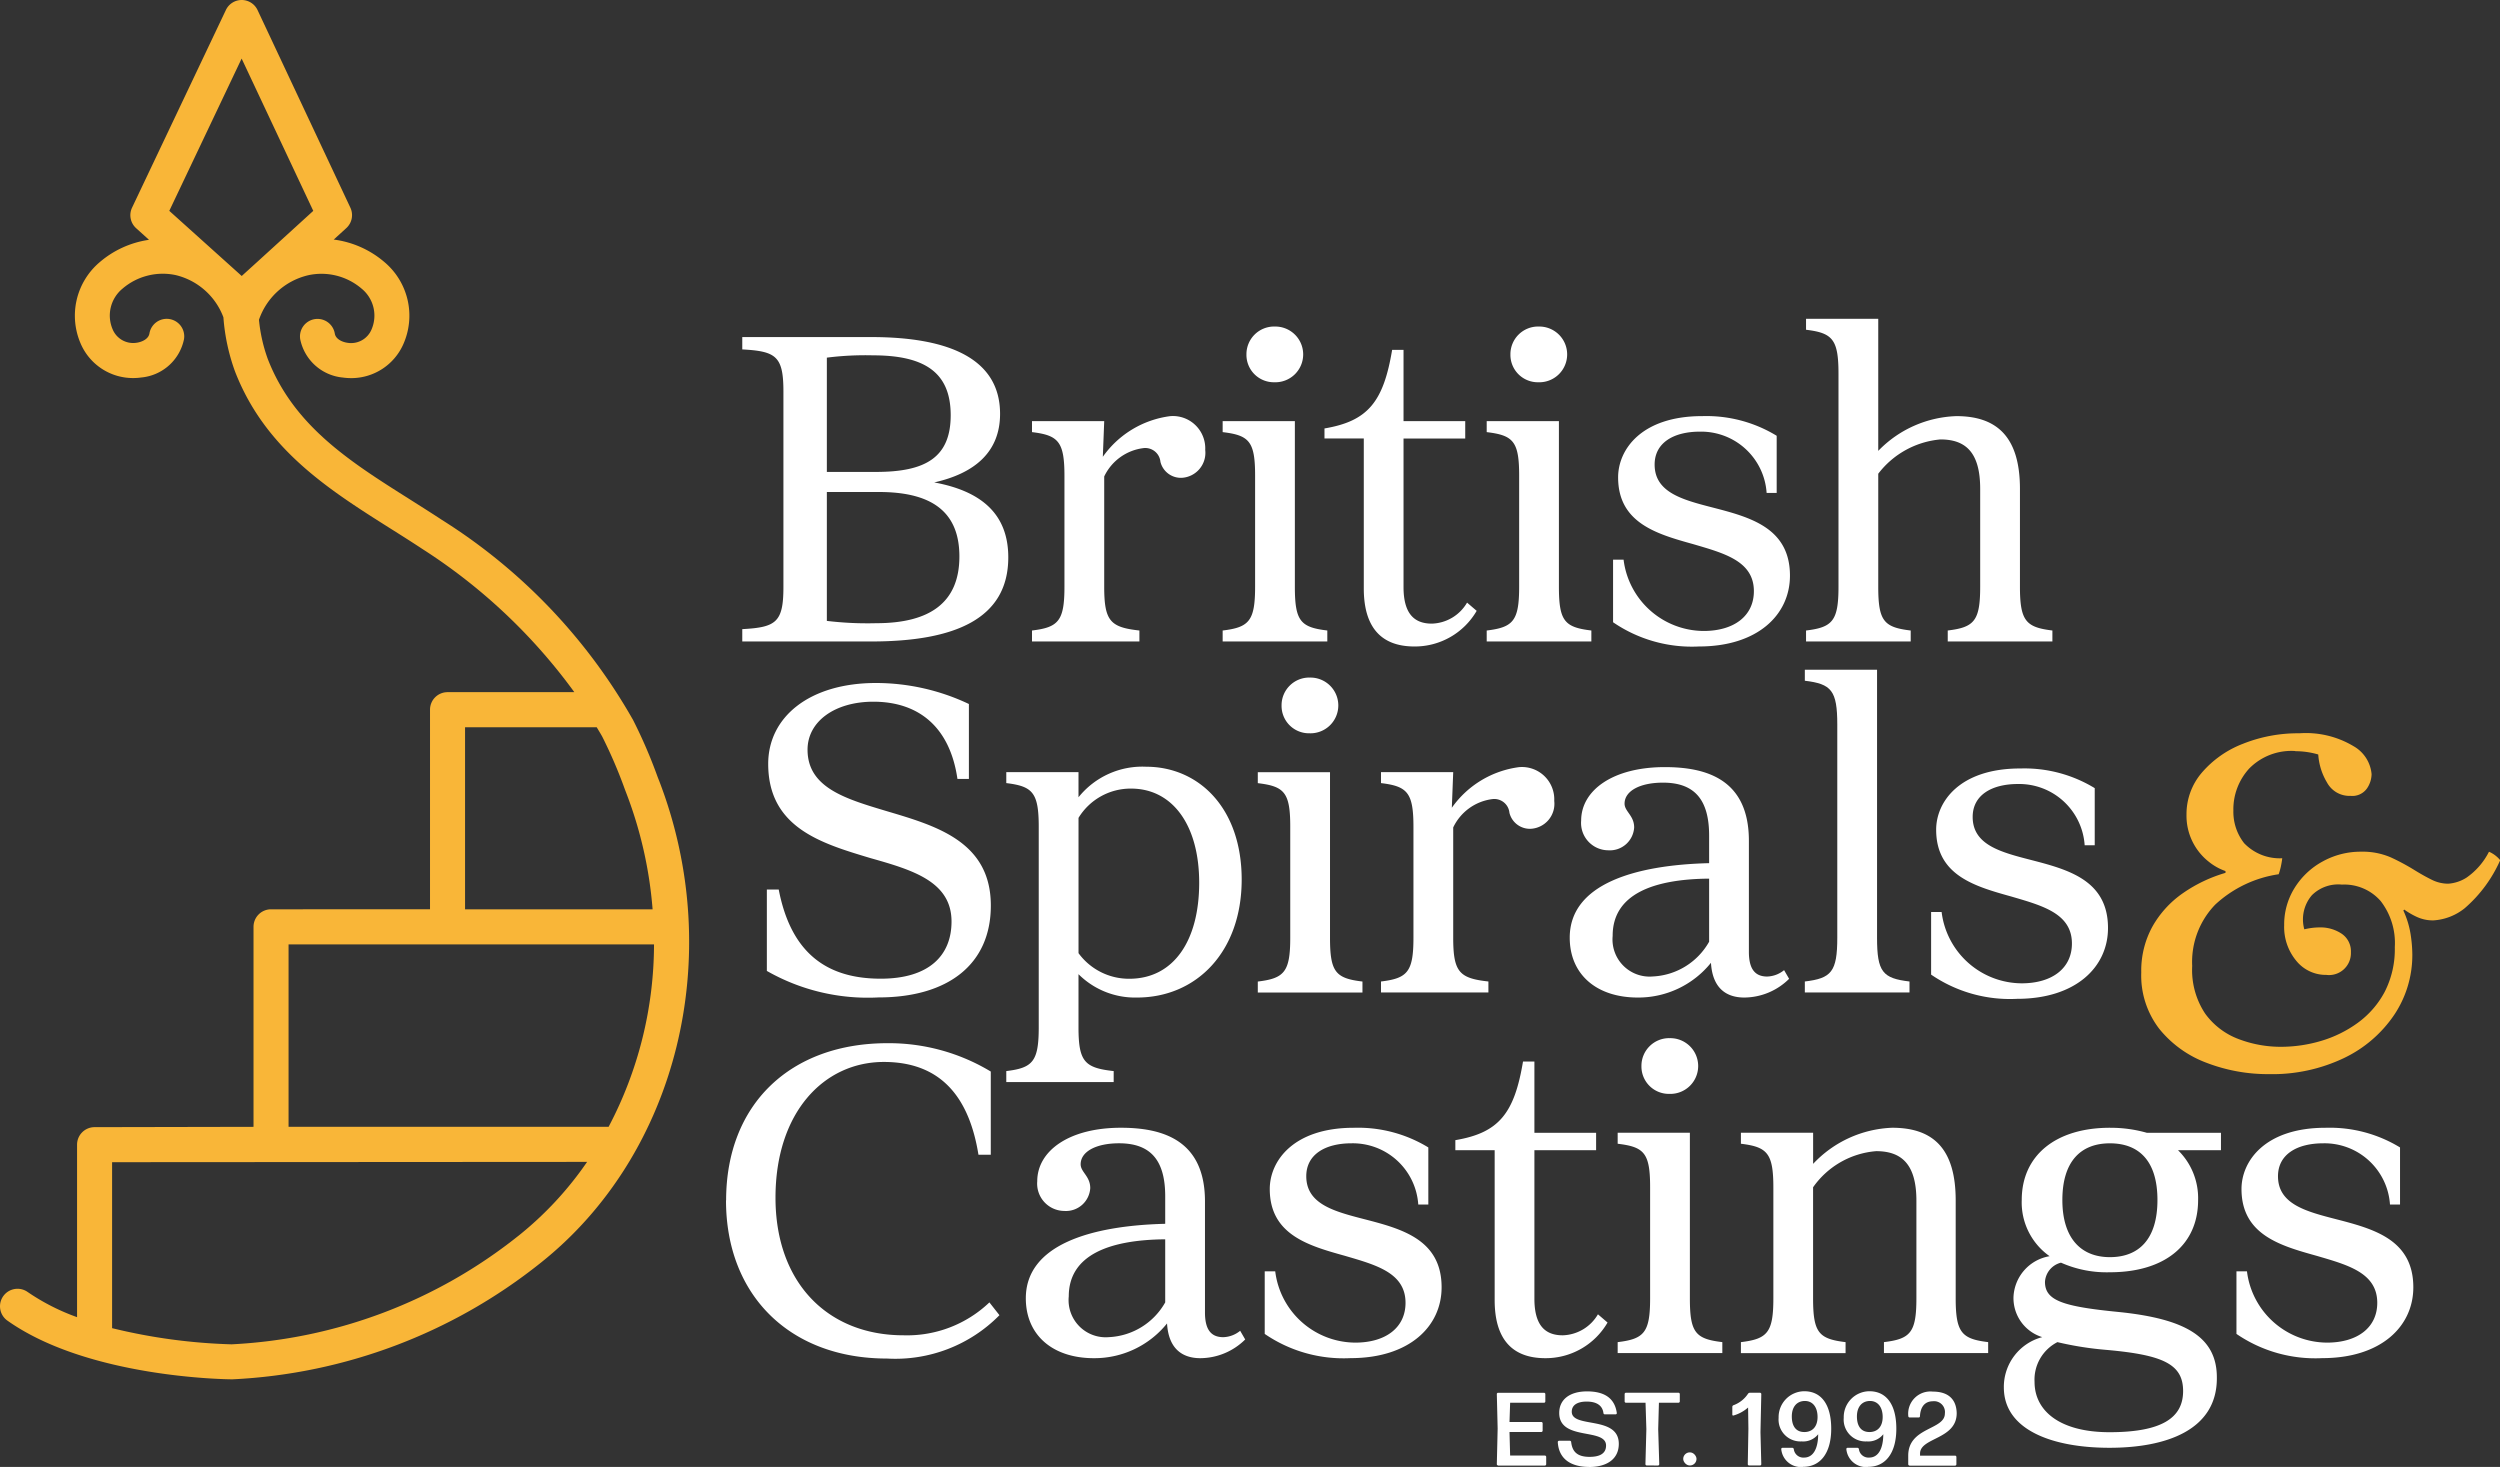 <svg id="Group_684" data-name="Group 684" xmlns="http://www.w3.org/2000/svg" xmlns:xlink="http://www.w3.org/1999/xlink" width="139.14" height="81.645" viewBox="0 0 139.14 81.645">
  <rect x="0" y="0" width="139.14" height="81.645" fill="#333333" stroke="none"/>
  <defs>
    <clipPath id="clip-path">
      <rect id="Rectangle_1868" data-name="Rectangle 1868" width="139.14" height="81.645" fill="none"/>
    </clipPath>
  </defs>
  <g id="Group_683" data-name="Group 683" clip-path="url(#clip-path)">
    <path id="Path_6553" data-name="Path 6553" d="M908.229,849.076a.075.075,0,0,1-.07-.07l.046-1.982-.046-1.924a.075.075,0,0,1,.07-.07h2.56a.075.075,0,0,1,.07.07v.416a.075.075,0,0,1-.07.07H908.9l-.035,1.07h1.774a.075.075,0,0,1,.07.07v.417a.075.075,0,0,1-.07.07h-1.774l.035,1.312h1.937a.075.075,0,0,1,.07.07v.417a.075.075,0,0,1-.07.07h-2.607Z" transform="translate(-824.852 -767.514)" fill="#fff"/>
    <path id="Path_6554" data-name="Path 6554" d="M946.9,848.377c-1.04,0-1.7-.457-1.751-1.387a.075.075,0,0,1,.07-.07h.6a.076.076,0,0,1,.075.07c.058.508.306.826,1.023.826.561,0,.919-.179.919-.63,0-1.005-2.607-.237-2.607-1.814,0-.751.59-1.2,1.548-1.2s1.543.37,1.658,1.208a.069.069,0,0,1-.063.07h-.607a.076.076,0,0,1-.075-.07c-.052-.417-.37-.641-.937-.641-.48,0-.826.173-.826.566,0,.942,2.618.191,2.618,1.786,0,.844-.659,1.289-1.647,1.289Z" transform="translate(-858.449 -766.733)" fill="#fff"/>
    <path id="Path_6555" data-name="Path 6555" d="M987,849.067a.075.075,0,0,1-.07-.07l.052-1.947-.046-1.474h-1.093a.075.075,0,0,1-.07-.07v-.417a.075.075,0,0,1,.07-.07h2.93a.075.075,0,0,1,.07.07v.417a.075.075,0,0,1-.07.07h-1.092l-.04,1.474L987.7,849a.075.075,0,0,1-.07.07Z" transform="translate(-895.352 -767.505)" fill="#fff"/>
    <rect id="Rectangle_1867" data-name="Rectangle 1867" width="0.74" height="0.729" rx="0.365" transform="translate(93.681 80.833)" fill="#fff"/>
    <path id="Path_6556" data-name="Path 6556" d="M1051.979,849.076a.075.075,0,0,1-.07-.07l.035-1.97-.017-1.185a2.093,2.093,0,0,1-.815.445.048.048,0,0,1-.063-.046v-.434a.1.1,0,0,1,.063-.093,1.64,1.64,0,0,0,.809-.636.13.13,0,0,1,.11-.058h.561a.075.075,0,0,1,.07.07l-.046,2.127.046,1.781a.075.075,0,0,1-.07.07h-.613Z" transform="translate(-954.635 -767.514)" fill="#fff"/>
    <path id="Path_6557" data-name="Path 6557" d="M1080.513,848.368a1.1,1.1,0,0,1-1.219-.995.07.07,0,0,1,.063-.07h.549a.087.087,0,0,1,.086.07.536.536,0,0,0,.572.474c.5,0,.781-.48.786-1.3a1.058,1.058,0,0,1-.919.4,1.215,1.215,0,0,1-1.283-1.312,1.439,1.439,0,0,1,1.427-1.48c.937,0,1.5.723,1.5,2.086s-.607,2.121-1.566,2.121Zm.063-1.942c.457,0,.739-.306.739-.839s-.26-.89-.705-.89-.728.324-.728.861.231.867.693.867Z" transform="translate(-980.157 -766.724)" fill="#fff"/>
    <path id="Path_6558" data-name="Path 6558" d="M1120.013,848.368a1.1,1.1,0,0,1-1.219-.995.07.07,0,0,1,.063-.07h.55a.087.087,0,0,1,.086.07.536.536,0,0,0,.572.474c.5,0,.781-.48.786-1.3a1.058,1.058,0,0,1-.919.4,1.215,1.215,0,0,1-1.283-1.312,1.439,1.439,0,0,1,1.427-1.48c.937,0,1.5.723,1.5,2.086s-.607,2.121-1.566,2.121Zm.063-1.942c.457,0,.74-.306.74-.839s-.26-.89-.705-.89-.728.324-.728.861.231.867.694.867Z" transform="translate(-1016.034 -766.724)" fill="#fff"/>
    <path id="Path_6559" data-name="Path 6559" d="M1157.839,848.4a.075.075,0,0,1-.07-.07v-.48c0-1.6,2.04-1.422,2.04-2.346a.605.605,0,0,0-.676-.682c-.427.005-.682.294-.711.832a.067.067,0,0,1-.07.07h-.508a.075.075,0,0,1-.07-.07,1.238,1.238,0,0,1,1.364-1.37c.884,0,1.312.45,1.329,1.2,0,1.474-2.04,1.347-2.04,2.248v.116h1.953a.075.075,0,0,1,.07.07v.417a.075.075,0,0,1-.07.07h-2.542Z" transform="translate(-1051.565 -766.833)" fill="#fff"/>
    <path id="Path_6560" data-name="Path 6560" d="M36.689,43.467,36.6,43.24a27.876,27.876,0,0,0-1.364-3.165A31.458,31.458,0,0,0,24.6,28.939c-.593-.391-1.2-.771-1.8-1.153-3.318-2.093-6.451-4.071-7.9-7.816a8.843,8.843,0,0,1-.487-2.173,3.821,3.821,0,0,1,2.753-2.481,3.44,3.44,0,0,1,2.961.749,1.939,1.939,0,0,1,.549,2.277,1.233,1.233,0,0,1-1.327.738c-.321-.044-.667-.219-.715-.513a.975.975,0,1,0-1.925.315,2.68,2.68,0,0,0,2.375,2.131,3.42,3.42,0,0,0,.46.032,3.167,3.167,0,0,0,2.9-1.881,3.9,3.9,0,0,0-1.057-4.585,5.386,5.386,0,0,0-2.813-1.246l.7-.638a.975.975,0,0,0,.226-1.137L14.334.56A.976.976,0,0,0,13.453,0h0a.975.975,0,0,0-.881.557l-5.222,11A.975.975,0,0,0,7.576,12.7l.717.647a5.387,5.387,0,0,0-2.731,1.234A3.9,3.9,0,0,0,4.506,19.16a3.168,3.168,0,0,0,2.9,1.881,3.276,3.276,0,0,0,.46-.032,2.678,2.678,0,0,0,2.375-2.131.975.975,0,1,0-1.925-.315c-.048.293-.394.468-.715.513a1.236,1.236,0,0,1-1.328-.738,1.94,1.94,0,0,1,.55-2.277,3.444,3.444,0,0,1,2.961-.749,3.775,3.775,0,0,1,2.65,2.347,11.192,11.192,0,0,0,.645,3.012c1.682,4.347,5.239,6.592,8.679,8.762.593.374,1.184.747,1.765,1.131a31.318,31.318,0,0,1,8.442,7.959H24.908a.975.975,0,0,0-.975.975v11.11H15.085a.975.975,0,0,0-.975.975V62.715l-8.848.018a.975.975,0,0,0-.973.975v9.6a12.013,12.013,0,0,1-2.749-1.4A.975.975,0,1,0,.412,73.5c4.479,3.173,12.14,3.267,12.518,3.268A29.757,29.757,0,0,0,30.06,70.31c7.649-6.055,10.376-17.1,6.629-26.845ZM13.448,3.259l3.987,8.477-3.1,2.824-.882.8L12.385,14.4,9.422,11.735,13.448,3.26ZM25.883,40.476h7.329c.1.176.213.349.309.527a26.438,26.438,0,0,1,1.259,2.936l.087.227a23.069,23.069,0,0,1,1.454,6.443H25.883Zm2.967,28.306A27.792,27.792,0,0,1,12.89,74.82a31.551,31.551,0,0,1-6.651-.9V64.683l26.437-.017a19.047,19.047,0,0,1-3.826,4.117m5.023-6.068H16.06V52.56H36.4a21.821,21.821,0,0,1-2.528,10.155" transform="translate(0)" fill="#f9b638"/>
    <path id="Path_6561" data-name="Path 6561" d="M452.649,218.425V207.537c0-1.959-.408-2.239-2.29-2.34v-.687h7.174c4.452,0,7.174,1.272,7.174,4.274,0,2.112-1.4,3.307-3.665,3.816,2.621.483,4.122,1.756,4.122,4.172,0,3.409-2.951,4.68-7.631,4.68h-7.174v-.687c1.881-.1,2.29-.381,2.29-2.34m5.164-6.41c2.723,0,4.146-.789,4.146-3.155s-1.425-3.333-4.324-3.333a17,17,0,0,0-2.569.128v6.361h2.747Zm0,8.42c2.951,0,4.63-1.12,4.63-3.715s-1.679-3.587-4.477-3.587h-2.9v7.174A18.919,18.919,0,0,0,457.813,220.435Z" transform="translate(-409.047 -185.75)" fill="#fff"/>
    <path id="Path_6562" data-name="Path 6562" d="M633.856,252.48a1.8,1.8,0,0,1,1.934,1.883,1.392,1.392,0,0,1-1.323,1.551,1.173,1.173,0,0,1-1.17-.89.847.847,0,0,0-.941-.764,2.8,2.8,0,0,0-2.188,1.578v6.132c0,1.908.331,2.264,1.959,2.442v.611h-5.978v-.611c1.475-.178,1.806-.534,1.806-2.442v-6.157c0-1.909-.331-2.265-1.806-2.443v-.611h4.019l-.077,1.984a5.438,5.438,0,0,1,3.766-2.264" transform="translate(-568.712 -229.32)" fill="#fff"/>
    <path id="Path_6563" data-name="Path 6563" d="M741.819,215.047c1.475-.178,1.806-.534,1.806-2.442v-6.183c0-1.908-.331-2.239-1.806-2.417v-.611h4.019v9.21c0,1.908.305,2.264,1.806,2.442v.611h-5.825v-.611Zm2.875-16.917a1.551,1.551,0,1,1,0,3.1,1.525,1.525,0,0,1-1.551-1.551,1.541,1.541,0,0,1,1.551-1.551" transform="translate(-673.771 -179.955)" fill="#fff"/>
    <path id="Path_6564" data-name="Path 6564" d="M807.354,212.251h.636v3.968h3.434v.967h-3.434v8.268c0,1.5.611,2.035,1.578,2.035a2.348,2.348,0,0,0,1.958-1.17l.535.458a3.978,3.978,0,0,1-3.46,1.984c-1.857,0-2.823-1.068-2.823-3.231v-8.345h-2.188v-.559c2.417-.408,3.282-1.476,3.766-4.376Z" transform="translate(-729.875 -192.78)" fill="#fff"/>
    <path id="Path_6565" data-name="Path 6565" d="M902.029,215.047c1.475-.178,1.806-.534,1.806-2.442v-6.183c0-1.908-.331-2.239-1.806-2.417v-.611h4.019v9.21c0,1.908.305,2.264,1.806,2.442v.611h-5.825v-.611ZM904.9,198.13a1.551,1.551,0,1,1,0,3.1,1.525,1.525,0,0,1-1.551-1.551,1.541,1.541,0,0,1,1.551-1.551" transform="translate(-819.285 -179.955)" fill="#fff"/>
    <path id="Path_6566" data-name="Path 6566" d="M983.649,252.471a7.5,7.5,0,0,1,4.147,1.094v3.179h-.56a3.652,3.652,0,0,0-3.715-3.409c-1.45,0-2.518.611-2.518,1.831,0,1.553,1.551,1.959,3.232,2.392,2.059.534,4.3,1.119,4.3,3.79,0,2.187-1.806,3.943-5.063,3.943a7.758,7.758,0,0,1-4.782-1.348V260.46h.585a4.517,4.517,0,0,0,4.452,3.968c1.7,0,2.8-.839,2.8-2.214,0-1.679-1.654-2.112-3.384-2.62-2.01-.56-4.172-1.17-4.172-3.715,0-1.551,1.3-3.409,4.68-3.409Z" transform="translate(-888.913 -229.311)" fill="#fff"/>
    <path id="Path_6567" data-name="Path 6567" d="M1097.585,208.318V196.463c0-1.908-.331-2.264-1.806-2.442v-.611h4.019v7.352a6.323,6.323,0,0,1,4.351-1.934c2.264,0,3.535,1.17,3.535,4.045v5.444c0,1.908.331,2.264,1.806,2.442v.611h-5.825v-.611c1.476-.178,1.806-.534,1.806-2.442v-5.444c0-2.035-.814-2.748-2.213-2.748a4.9,4.9,0,0,0-3.46,1.909v6.284c0,1.908.305,2.264,1.806,2.442v.611h-5.825v-.611c1.475-.178,1.806-.534,1.806-2.442Z" transform="translate(-995.262 -175.668)" fill="#fff"/>
    <path id="Path_6568" data-name="Path 6568" d="M471.358,414.391a12.09,12.09,0,0,1,5.165,1.169v4.172h-.637c-.433-2.977-2.239-4.3-4.68-4.3-2.137,0-3.663,1.094-3.663,2.671,0,2.137,2.162,2.747,4.452,3.434,2.747.815,5.749,1.7,5.749,5.241,0,3.282-2.391,5.113-6.258,5.113a11.328,11.328,0,0,1-6.208-1.475v-4.529h.661c.687,3.562,2.7,4.961,5.674,4.961,2.7,0,3.943-1.3,3.943-3.181,0-2.237-2.188-2.874-4.529-3.535-2.7-.814-5.674-1.679-5.674-5.241,0-2.621,2.314-4.5,6-4.5Z" transform="translate(-422.598 -376.378)" fill="#fff"/>
    <path id="Path_6569" data-name="Path 6569" d="M616.516,482.093v.611h-5.977v-.611c1.475-.178,1.806-.534,1.806-2.442V468.508c0-1.909-.331-2.265-1.806-2.443v-.611h4.019v1.4a4.553,4.553,0,0,1,3.765-1.7c2.9,0,5.317,2.265,5.317,6.284S621.121,478,617.814,478a4.453,4.453,0,0,1-3.256-1.3v2.951c0,1.908.33,2.264,1.958,2.442m.866-5.138c2.468,0,3.893-2.112,3.893-5.343s-1.5-5.241-3.791-5.241A3.4,3.4,0,0,0,614.559,468v7.53a3.478,3.478,0,0,0,2.823,1.425" transform="translate(-554.533 -422.481)" fill="#fff"/>
    <path id="Path_6570" data-name="Path 6570" d="M763.139,428c1.475-.178,1.806-.534,1.806-2.442v-6.183c0-1.908-.331-2.239-1.806-2.417v-.611h4.019v9.21c0,1.908.305,2.264,1.806,2.442v.611h-5.825V428Zm2.874-16.917a1.551,1.551,0,1,1,0,3.1,1.525,1.525,0,0,1-1.551-1.551,1.541,1.541,0,0,1,1.551-1.551" transform="translate(-693.135 -373.371)" fill="#fff"/>
    <path id="Path_6571" data-name="Path 6571" d="M845.616,465.43a1.8,1.8,0,0,1,1.934,1.883,1.392,1.392,0,0,1-1.323,1.551,1.173,1.173,0,0,1-1.171-.89.847.847,0,0,0-.941-.764,2.8,2.8,0,0,0-2.188,1.578v6.132c0,1.908.331,2.264,1.959,2.442v.611h-5.978v-.611c1.475-.178,1.806-.534,1.806-2.442v-6.157c0-1.909-.331-2.265-1.806-2.443v-.611h4.019l-.077,1.984a5.437,5.437,0,0,1,3.766-2.264" transform="translate(-761.047 -422.736)" fill="#fff"/>
    <path id="Path_6572" data-name="Path 6572" d="M960.139,470.772v-1.526c0-2.01-.814-2.951-2.569-2.951-1.272,0-2.137.458-2.137,1.17,0,.433.534.661.534,1.323a1.356,1.356,0,0,1-1.45,1.272,1.521,1.521,0,0,1-1.5-1.653c0-1.68,1.756-2.977,4.655-2.977,2.366,0,4.68.712,4.68,4.1v6.183c0,.941.331,1.373,1.018,1.373a1.557,1.557,0,0,0,.941-.356l.28.483a3.574,3.574,0,0,1-2.492,1.042c-1.094,0-1.781-.611-1.857-1.934a5.191,5.191,0,0,1-4.071,1.934c-2.315,0-3.79-1.3-3.79-3.332,0-2.977,3.612-4.045,7.759-4.147Zm-5.368,4.045a2.067,2.067,0,0,0,2.239,2.265,3.8,3.8,0,0,0,3.129-1.934v-3.511C957.035,471.663,954.77,472.5,954.77,474.817Z" transform="translate(-865.016 -422.736)" fill="#fff"/>
    <path id="Path_6573" data-name="Path 6573" d="M1096.8,421.268V409.413c0-1.908-.331-2.264-1.806-2.442v-.611h4.019v14.908c0,1.908.305,2.264,1.806,2.442v.611h-5.825v-.611c1.475-.178,1.806-.534,1.806-2.442" transform="translate(-994.544 -369.084)" fill="#fff"/>
    <path id="Path_6574" data-name="Path 6574" d="M1176.609,466.251a7.5,7.5,0,0,1,4.147,1.094v3.179h-.56a3.652,3.652,0,0,0-3.715-3.409c-1.45,0-2.518.611-2.518,1.831,0,1.553,1.551,1.959,3.232,2.392,2.059.534,4.3,1.119,4.3,3.79,0,2.187-1.806,3.943-5.063,3.943a7.758,7.758,0,0,1-4.782-1.348V474.24h.585a4.517,4.517,0,0,0,4.452,3.968c1.7,0,2.8-.839,2.8-2.214,0-1.679-1.654-2.112-3.384-2.62-2.01-.56-4.172-1.17-4.172-3.715,0-1.551,1.3-3.409,4.68-3.409Z" transform="translate(-1064.172 -423.48)" fill="#fff"/>
    <path id="Path_6575" data-name="Path 6575" d="M1307.647,445.824a3.291,3.291,0,0,0-2.556.969,3.363,3.363,0,0,0-.886,2.356,2.831,2.831,0,0,0,.6,1.806,2.749,2.749,0,0,0,2.12.837c-.016.14-.041.289-.074.445a3.519,3.519,0,0,1-.125.445,6.6,6.6,0,0,0-3.529,1.688,4.586,4.586,0,0,0-1.284,3.416,4.379,4.379,0,0,0,.724,2.656,4.049,4.049,0,0,0,1.858,1.413,6.587,6.587,0,0,0,2.356.431,7.848,7.848,0,0,0,2.231-.327,6.664,6.664,0,0,0,2.046-1.007,5.066,5.066,0,0,0,1.5-1.727,5.2,5.2,0,0,0,.561-2.486,3.813,3.813,0,0,0-.786-2.565,2.69,2.69,0,0,0-2.156-.916,2.082,2.082,0,0,0-1.67.589,2.064,2.064,0,0,0-.424,1.9,3.732,3.732,0,0,1,.847-.106,2.123,2.123,0,0,1,1.235.353,1.179,1.179,0,0,1,.511,1.034,1.219,1.219,0,0,1-1.371,1.256,2.116,2.116,0,0,1-1.671-.786,2.947,2.947,0,0,1-.672-1.989,3.834,3.834,0,0,1,.573-2.054,4.192,4.192,0,0,1,1.559-1.479,4.357,4.357,0,0,1,2.156-.549,3.925,3.925,0,0,1,1.671.327,12.381,12.381,0,0,1,1.247.668q.549.341,1,.563a2.051,2.051,0,0,0,.924.223,2.172,2.172,0,0,0,1.022-.34,3.894,3.894,0,0,0,1.247-1.439,1.651,1.651,0,0,1,.624.471,7.57,7.57,0,0,1-1.97,2.669,3.074,3.074,0,0,1-1.747.681,2.127,2.127,0,0,1-.9-.183,4.223,4.223,0,0,1-.724-.419l-.05.053a4.971,4.971,0,0,1,.4,1.294,7.581,7.581,0,0,1,.1,1.138,5.969,5.969,0,0,1-1.009,3.377,7.027,7.027,0,0,1-2.805,2.407,9.263,9.263,0,0,1-4.165.89,9.512,9.512,0,0,1-3.466-.628,6.136,6.136,0,0,1-2.632-1.885,4.853,4.853,0,0,1-1.009-3.14,5.1,5.1,0,0,1,.624-2.565,5.628,5.628,0,0,1,1.683-1.846,8.117,8.117,0,0,1,2.381-1.138v-.1a3.091,3.091,0,0,1-.936-.524,3.254,3.254,0,0,1-1.234-2.617,3.54,3.54,0,0,1,.847-2.328,5.716,5.716,0,0,1,2.282-1.61,8.249,8.249,0,0,1,3.155-.589,5.157,5.157,0,0,1,3.017.72,1.983,1.983,0,0,1,1,1.558,1.454,1.454,0,0,1-.263.8,1,1,0,0,1-.91.405,1.42,1.42,0,0,1-1.309-.745,3.459,3.459,0,0,1-.486-1.558,4.5,4.5,0,0,0-1.272-.183Z" transform="translate(-1179.904 -404.025)" fill="#f9b638"/>
    <path id="Path_6576" data-name="Path 6576" d="M440.55,641.7c0-5.368,3.588-8.751,8.981-8.751a10.979,10.979,0,0,1,5.749,1.578v4.63h-.686c-.483-3-1.934-5.164-5.266-5.164s-6.03,2.8-6.03,7.555,2.925,7.658,7.123,7.658a6.637,6.637,0,0,0,4.782-1.831l.56.712A8.129,8.129,0,0,1,449.5,650.5c-5.394,0-8.956-3.51-8.956-8.8Z" transform="translate(-400.137 -574.889)" fill="#fff"/>
    <path id="Path_6577" data-name="Path 6577" d="M630.129,689.6v-1.526c0-2.01-.814-2.951-2.569-2.951-1.272,0-2.137.458-2.137,1.17,0,.433.534.661.534,1.323a1.356,1.356,0,0,1-1.45,1.272,1.521,1.521,0,0,1-1.5-1.653c0-1.68,1.756-2.977,4.655-2.977,2.366,0,4.68.712,4.68,4.1v6.183c0,.941.331,1.373,1.018,1.373a1.556,1.556,0,0,0,.941-.356l.28.483a3.574,3.574,0,0,1-2.492,1.042c-1.094,0-1.781-.611-1.858-1.934a5.184,5.184,0,0,1-4.07,1.934c-2.315,0-3.79-1.3-3.79-3.332,0-2.977,3.612-4.045,7.759-4.147Zm-5.368,4.045A2.067,2.067,0,0,0,627,695.912a3.8,3.8,0,0,0,3.129-1.934v-3.511C627.026,690.493,624.761,691.333,624.761,693.647Z" transform="translate(-565.278 -621.492)" fill="#fff"/>
    <path id="Path_6578" data-name="Path 6578" d="M772.289,684.251a7.5,7.5,0,0,1,4.147,1.094v3.179h-.56a3.652,3.652,0,0,0-3.715-3.409c-1.45,0-2.518.611-2.518,1.831,0,1.553,1.551,1.959,3.232,2.392,2.059.534,4.3,1.119,4.3,3.79,0,2.187-1.806,3.943-5.063,3.943a7.758,7.758,0,0,1-4.782-1.348V692.24h.585a4.516,4.516,0,0,0,4.452,3.968c1.7,0,2.8-.839,2.8-2.214,0-1.679-1.654-2.112-3.384-2.62-2.01-.56-4.172-1.17-4.172-3.715,0-1.551,1.3-3.409,4.68-3.409Z" transform="translate(-696.941 -621.483)" fill="#fff"/>
    <path id="Path_6579" data-name="Path 6579" d="M886.8,644.031h.636V648h3.434v.967h-3.434v8.268c0,1.5.611,2.035,1.578,2.035a2.348,2.348,0,0,0,1.958-1.169l.535.458a3.979,3.979,0,0,1-3.46,1.984c-1.857,0-2.823-1.068-2.823-3.231v-8.345h-2.188v-.559c2.417-.408,3.282-1.476,3.766-4.377Z" transform="translate(-802.037 -584.952)" fill="#fff"/>
    <path id="Path_6580" data-name="Path 6580" d="M981.489,646.817c1.475-.178,1.806-.534,1.806-2.442v-6.183c0-1.908-.331-2.239-1.806-2.417v-.611h4.019v9.21c0,1.908.305,2.264,1.806,2.442v.611h-5.825v-.611Zm2.874-16.917a1.551,1.551,0,1,1,0,3.1,1.525,1.525,0,0,1-1.551-1.551,1.541,1.541,0,0,1,1.551-1.551" transform="translate(-891.456 -572.119)" fill="#fff"/>
    <path id="Path_6581" data-name="Path 6581" d="M1062.084,696.181v.611h-5.825v-.611c1.475-.178,1.806-.534,1.806-2.442v-6.157c0-1.909-.331-2.265-1.806-2.443v-.611h4.019v1.731a6.356,6.356,0,0,1,4.4-2.01c2.29,0,3.535,1.17,3.535,4.045v5.444c0,1.908.331,2.264,1.807,2.442v.611h-5.8v-.611c1.475-.178,1.806-.534,1.806-2.442V688.3c0-2.035-.839-2.748-2.239-2.748a4.746,4.746,0,0,0-3.511,2.01v6.183C1060.278,695.648,1060.583,696,1062.084,696.181Z" transform="translate(-959.367 -621.483)" fill="#fff"/>
    <path id="Path_6582" data-name="Path 6582" d="M1221.7,684.26a7.342,7.342,0,0,1,2.061.28h4.121v.967h-2.391a3.736,3.736,0,0,1,1.119,2.773c0,2.52-1.883,4.021-4.91,4.021a6.253,6.253,0,0,1-2.721-.534,1.174,1.174,0,0,0-.892,1.068c0,1.043.993,1.373,4.122,1.679,3.714.382,5.469,1.4,5.444,3.689,0,2.9-2.849,3.867-5.978,3.867s-5.877-.967-5.877-3.359a2.865,2.865,0,0,1,2.137-2.8,2.272,2.272,0,0,1-1.6-2.239,2.407,2.407,0,0,1,2.01-2.265,3.657,3.657,0,0,1-1.551-3.129c0-2.492,1.908-4.019,4.909-4.019Zm-.025,16.943c2.9,0,4.1-.789,4.1-2.29s-1.12-2.01-4.249-2.29a18.442,18.442,0,0,1-2.747-.433,2.346,2.346,0,0,0-1.272,2.213c0,1.628,1.425,2.8,4.172,2.8Zm.025-9.743c1.628,0,2.647-1.018,2.647-3.181s-1.018-3.154-2.647-3.154-2.645,1.017-2.645,3.154,1.043,3.181,2.645,3.181" transform="translate(-1104.272 -621.492)" fill="#fff"/>
    <path id="Path_6583" data-name="Path 6583" d="M1361.849,684.251a7.5,7.5,0,0,1,4.147,1.094v3.179h-.559a3.652,3.652,0,0,0-3.715-3.409c-1.45,0-2.518.611-2.518,1.831,0,1.553,1.551,1.959,3.232,2.392,2.059.534,4.3,1.119,4.3,3.79,0,2.187-1.806,3.943-5.062,3.943a7.757,7.757,0,0,1-4.782-1.348V692.24h.585a4.516,4.516,0,0,0,4.452,3.968c1.7,0,2.8-.839,2.8-2.214,0-1.679-1.654-2.112-3.384-2.62-2.01-.56-4.172-1.17-4.172-3.715,0-1.551,1.3-3.409,4.68-3.409Z" transform="translate(-1232.42 -621.483)" fill="#fff"/>
  </g>
</svg>
